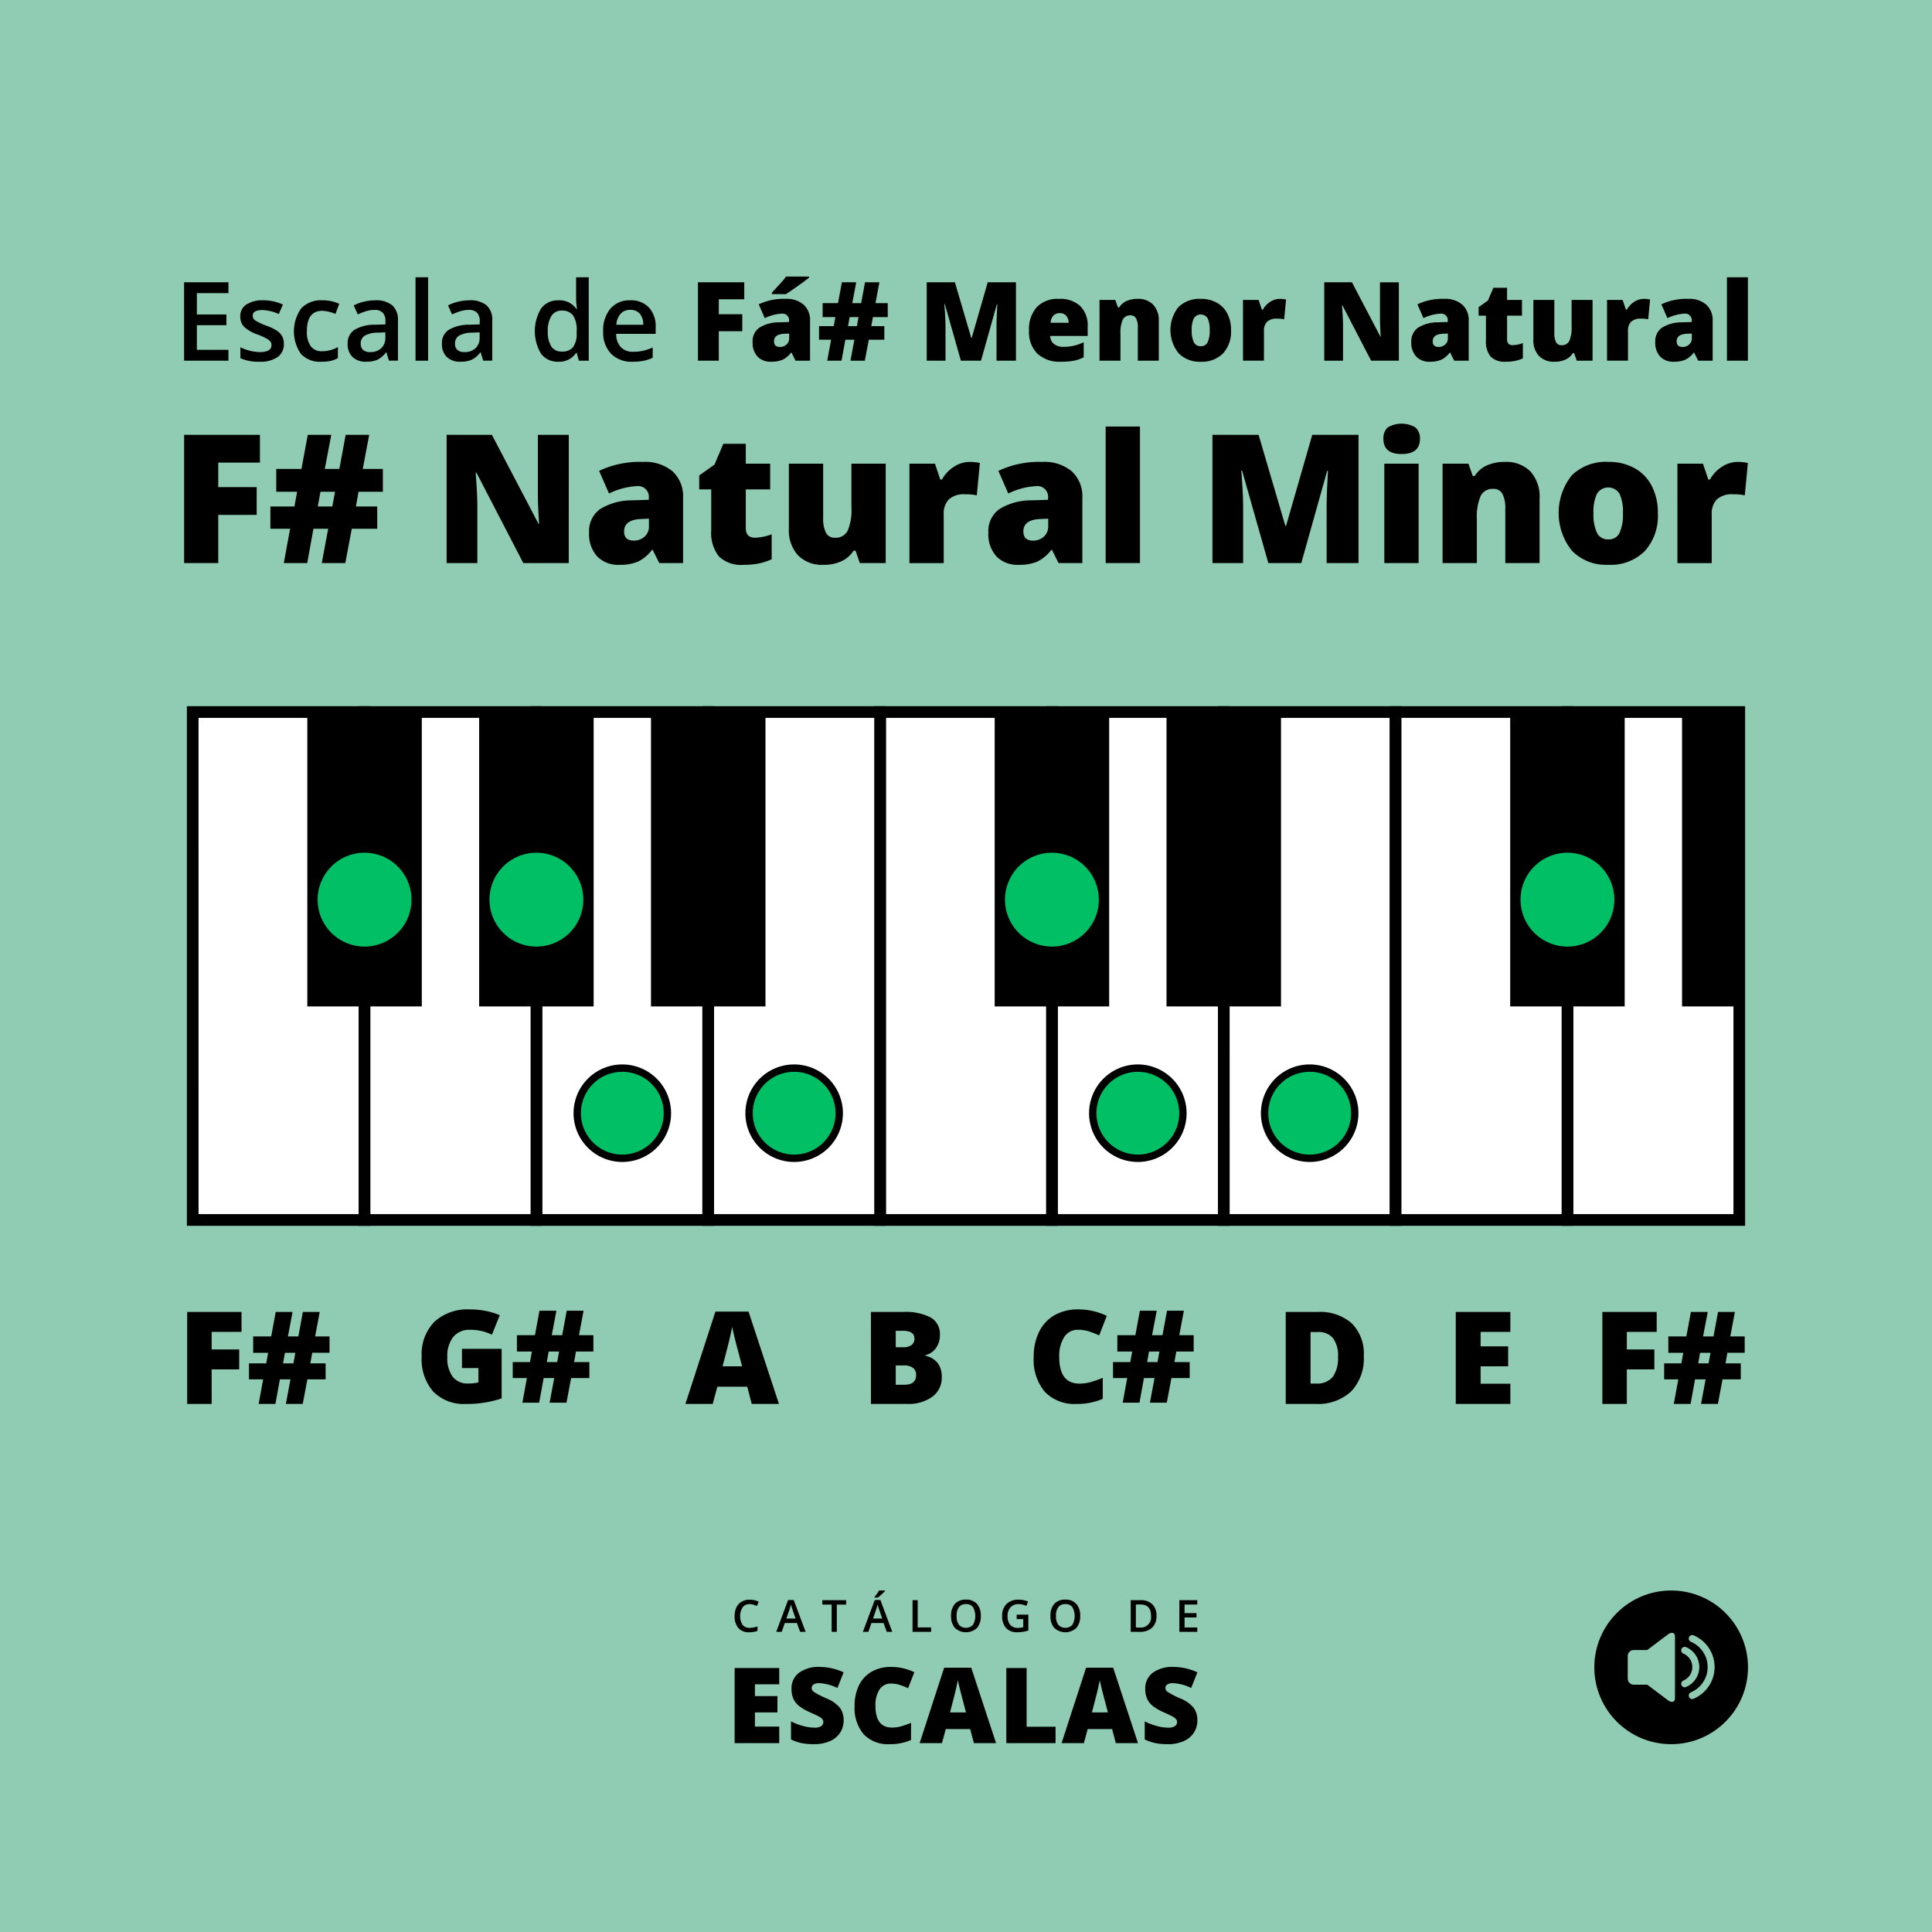 <svg xmlns="http://www.w3.org/2000/svg" width="300" height="300"><g transform="translate(-1700.6 -592.083)"><path fill="#8fccb3" d="M1700.6 592.083h300v300h-300z"/><circle cx="11.932" cy="11.932" r="11.932" transform="translate(1948.165 839.055)"/><path fill="#8fccb3" d="m1959.627 845.856-3.24 2.439h-2.1a.937.937 0 0 0-.934.934v3.517a.937.937 0 0 0 .934.933h2.1l3.24 2.439c.492.37 1.063.311 1.063-.332v-9.6c0-.641-.571-.7-1.063-.33ZM1963.579 855.869a.54.54 0 1 1-.419-1 4.255 4.255 0 0 0 .718-.391 4.3 4.3 0 0 0 1.548-1.875 4.2 4.2 0 0 0 .25-.809 4.383 4.383 0 0 0 0-1.7 4.2 4.2 0 0 0-.25-.809 4.336 4.336 0 0 0-.391-.719 4.382 4.382 0 0 0-.523-.633 4.325 4.325 0 0 0-.634-.523 4.255 4.255 0 0 0-.718-.391.54.54 0 1 1 .419-1 5.378 5.378 0 0 1 .905.489 5.269 5.269 0 0 1 .794.654 5.279 5.279 0 0 1 1.143 1.7 5.27 5.27 0 0 1 .314 1.017 5.264 5.264 0 0 1 0 2.122 5.324 5.324 0 0 1-1.457 2.716 5.32 5.32 0 0 1-1.7 1.143Z"/><path fill="#8fccb3" d="M1962.412 854.041a.54.54 0 0 1-.419-1 2.289 2.289 0 0 0 .383-.21 2.354 2.354 0 0 0 .338-.279 2.237 2.237 0 0 0 .622-1.153 2.242 2.242 0 0 0 .043-.454 2.3 2.3 0 0 0-.043-.453 2.2 2.2 0 0 0-.343-.815 2.351 2.351 0 0 0-.279-.338 2.291 2.291 0 0 0-.721-.489.54.54 0 0 1 .419-1 3.356 3.356 0 0 1 1.069 5.465 3.321 3.321 0 0 1-1.069.718Z"/><path d="M1817.01 841.171a1.323 1.323 0 0 0-1.09.492 2.58 2.58 0 0 0-.016 2.728 1.348 1.348 0 0 0 1.106.464 2.879 2.879 0 0 0 .607-.062q.293-.063.609-.16v.69a3.7 3.7 0 0 1-1.314.219 2.1 2.1 0 0 1-1.66-.655 2.739 2.739 0 0 1-.579-1.874 3.025 3.025 0 0 1 .281-1.343 2 2 0 0 1 .813-.882 2.456 2.456 0 0 1 1.249-.306 3.107 3.107 0 0 1 1.4.316l-.29.67a4.492 4.492 0 0 0-.527-.207 1.9 1.9 0 0 0-.589-.09ZM1824.838 845.475l-.492-1.367h-1.882l-.482 1.367h-.848l1.842-4.943h.876l1.842 4.943Zm-.7-2.061-.461-1.34c-.034-.09-.08-.232-.14-.425s-.1-.334-.123-.424a7.372 7.372 0 0 1-.266.906l-.444 1.283ZM1830.541 845.475h-.805v-4.233h-1.448v-.69h3.7v.69h-1.448ZM1838.294 845.475l-.492-1.367h-1.882l-.482 1.367h-.848l1.842-4.943h.876l1.842 4.943Zm-.7-2.061-.461-1.34c-.034-.09-.08-.232-.14-.425s-.1-.334-.123-.424a7.329 7.329 0 0 1-.266.906l-.444 1.283Zm-1.208-3.257v-.084q.191-.235.4-.526t.322-.495h.919v.071a6.88 6.88 0 0 1-.524.53 7.429 7.429 0 0 1-.587.5ZM1842.3 845.475v-4.923h.8v4.232h2.084v.691ZM1852.9 843.006a2.7 2.7 0 0 1-.6 1.87 2.527 2.527 0 0 1-3.415 0 2.705 2.705 0 0 1-.6-1.88 2.669 2.669 0 0 1 .6-1.872 2.213 2.213 0 0 1 1.714-.654 2.167 2.167 0 0 1 1.7.664 2.688 2.688 0 0 1 .601 1.872Zm-3.758 0a2.206 2.206 0 0 0 .367 1.38 1.5 1.5 0 0 0 2.112.064l.059-.059a2.8 2.8 0 0 0 0-2.759 1.285 1.285 0 0 0-1.08-.468 1.307 1.307 0 0 0-1.092.468 2.183 2.183 0 0 0-.364 1.374ZM1858.469 842.8h1.812v2.472a5.325 5.325 0 0 1-.853.206 6.088 6.088 0 0 1-.885.06 2.221 2.221 0 0 1-1.724-.662 2.664 2.664 0 0 1-.606-1.867 2.488 2.488 0 0 1 .684-1.86 2.565 2.565 0 0 1 1.882-.672 3.654 3.654 0 0 1 1.462.3l-.283.67a2.848 2.848 0 0 0-1.2-.276 1.615 1.615 0 0 0-1.246.495 1.912 1.912 0 0 0-.457 1.354 2.017 2.017 0 0 0 .412 1.371 1.5 1.5 0 0 0 1.187.47 3.913 3.913 0 0 0 .836-.1v-1.269h-1.021ZM1868.331 843.006a2.7 2.7 0 0 1-.6 1.87 2.527 2.527 0 0 1-3.415 0 2.7 2.7 0 0 1-.6-1.88 2.669 2.669 0 0 1 .6-1.872 2.213 2.213 0 0 1 1.714-.654 2.167 2.167 0 0 1 1.7.664 2.683 2.683 0 0 1 .601 1.872Zm-3.758 0a2.213 2.213 0 0 0 .367 1.38 1.5 1.5 0 0 0 2.112.064l.06-.059a2.8 2.8 0 0 0 0-2.759 1.284 1.284 0 0 0-1.079-.468 1.308 1.308 0 0 0-1.093.468 2.19 2.19 0 0 0-.37 1.374ZM1880.178 842.966a2.454 2.454 0 0 1-.677 1.864 2.719 2.719 0 0 1-1.95.645h-1.377v-4.923h1.522a2.517 2.517 0 0 1 1.828.633 2.365 2.365 0 0 1 .654 1.781Zm-.849.027q0-1.768-1.653-1.768h-.7v3.575h.571a1.584 1.584 0 0 0 1.779-1.8ZM1886.517 845.475h-2.785v-4.923h2.785v.68h-1.98v1.34h1.855v.674h-1.855v1.545h1.98ZM1821.6 862.758h-6.928v-11.669h6.928v2.53h-3.775v1.836h3.495v2.53h-3.495v2.2h3.775ZM1831.6 859.214a3.447 3.447 0 0 1-.55 1.928 3.606 3.606 0 0 1-1.589 1.308 5.88 5.88 0 0 1-2.434.467 9.854 9.854 0 0 1-1.955-.163 7.261 7.261 0 0 1-1.645-.572v-2.809a9.421 9.421 0 0 0 1.876.722 6.929 6.929 0 0 0 1.788.259 1.732 1.732 0 0 0 1.028-.243.748.748 0 0 0 .327-.627.693.693 0 0 0-.131-.419 1.532 1.532 0 0 0-.423-.363q-.291-.183-1.552-.75a7.468 7.468 0 0 1-1.713-1.006 3.087 3.087 0 0 1-.846-1.117 3.721 3.721 0 0 1-.275-1.493 2.993 2.993 0 0 1 1.173-2.514 5.174 5.174 0 0 1 3.225-.9 9.058 9.058 0 0 1 3.695.838l-.966 2.435a7.009 7.009 0 0 0-2.825-.751 1.479 1.479 0 0 0-.894.216.651.651 0 0 0-.279.535.77.77 0 0 0 .355.614 13.532 13.532 0 0 0 1.927.99 5.315 5.315 0 0 1 2.095 1.457 3.157 3.157 0 0 1 .588 1.958ZM1838.926 853.507a2.008 2.008 0 0 0-1.755.922 4.44 4.44 0 0 0-.631 2.543q0 3.367 2.562 3.368a5.254 5.254 0 0 0 1.5-.215 15.1 15.1 0 0 0 1.461-.519v2.666a8.082 8.082 0 0 1-3.3.646 5.23 5.23 0 0 1-4.051-1.532 6.321 6.321 0 0 1-1.409-4.429 7.078 7.078 0 0 1 .683-3.184 4.872 4.872 0 0 1 1.963-2.111 5.918 5.918 0 0 1 3.013-.739 8.307 8.307 0 0 1 3.616.822l-.966 2.483a10.729 10.729 0 0 0-1.293-.511 4.514 4.514 0 0 0-1.393-.21ZM1851.825 862.758l-.575-2.187h-3.791l-.591 2.187h-3.468l3.807-11.717h4.207l3.855 11.717Zm-1.229-4.773-.5-1.915q-.177-.637-.428-1.652t-.331-1.452q-.072.406-.283 1.34t-.938 3.68ZM1856.861 862.758v-11.669h3.153v9.123h4.493v2.546ZM1873.861 862.758l-.575-2.187h-3.791l-.591 2.187h-3.463l3.807-11.717h4.206l3.855 11.717Zm-1.229-4.773-.5-1.915q-.177-.637-.428-1.652t-.331-1.452q-.072.406-.283 1.34t-.938 3.68ZM1886.526 859.214a3.448 3.448 0 0 1-.55 1.928 3.6 3.6 0 0 1-1.589 1.308 5.879 5.879 0 0 1-2.434.467 9.872 9.872 0 0 1-1.956-.163 7.253 7.253 0 0 1-1.644-.572v-2.809a9.418 9.418 0 0 0 1.876.722 6.929 6.929 0 0 0 1.788.259 1.737 1.737 0 0 0 1.029-.243.75.75 0 0 0 .327-.627.694.694 0 0 0-.132-.419 1.532 1.532 0 0 0-.423-.363q-.291-.183-1.552-.75a7.476 7.476 0 0 1-1.712-1.006 3.076 3.076 0 0 1-.846-1.117 3.705 3.705 0 0 1-.276-1.493 3 3 0 0 1 1.173-2.514 5.177 5.177 0 0 1 3.225-.9 9.062 9.062 0 0 1 3.7.838l-.966 2.435a7.014 7.014 0 0 0-2.826-.751 1.481 1.481 0 0 0-.894.216.652.652 0 0 0-.279.535.77.77 0 0 0 .355.614 13.543 13.543 0 0 0 1.928.99 5.33 5.33 0 0 1 2.095 1.457 3.165 3.165 0 0 1 .583 1.958ZM1733.466 810.083h-3.8v-14.277h8.437v3.094h-4.639v2.725h4.278v3.1h-4.278ZM1749.082 802.143l-.293 1.641h2.373v2.481h-2.832l-.723 3.818h-2.617l.713-3.818h-1.641l-.693 3.818h-2.608l.7-3.818h-2.2v-2.481h2.676l.3-1.641h-2.324V799.6h2.8l.7-3.8h2.618l-.723 3.8h1.621l.7-3.8h2.617l-.713 3.8h2.237v2.539Zm-4.532 1.641h1.612l.3-1.641h-1.622ZM1772.332 801.528h6.162v7.7a16.907 16.907 0 0 1-5.517.86 6.668 6.668 0 0 1-5.1-1.914 7.664 7.664 0 0 1-1.8-5.459 7.171 7.171 0 0 1 1.973-5.381 7.586 7.586 0 0 1 5.527-1.924 12.246 12.246 0 0 1 2.544.254 10.668 10.668 0 0 1 2.085.645l-1.22 3.027a7.55 7.55 0 0 0-3.389-.762 3.223 3.223 0 0 0-2.612 1.1 4.748 4.748 0 0 0-.923 3.139 4.811 4.811 0 0 0 .835 3.052 2.893 2.893 0 0 0 2.407 1.05 7.046 7.046 0 0 0 1.582-.166v-2.236h-2.549ZM1790.037 801.948l-.293 1.641h2.373v2.48h-2.832l-.722 3.819h-2.617l.712-3.819h-1.64l-.694 3.819h-2.607l.7-3.819h-2.2v-2.48h2.676l.3-1.641h-2.324v-2.539h2.8l.7-3.8H1787l-.722 3.8h1.621l.7-3.8h2.617l-.713 3.8h2.236v2.539Zm-4.531 1.641h1.611l.3-1.641h-1.617ZM1817.331 810.083l-.7-2.676h-4.639l-.723 2.676h-4.238l4.658-14.336h5.147l4.717 14.336Zm-1.5-5.84-.615-2.344q-.216-.78-.523-2.021t-.4-1.778q-.089.5-.347 1.641t-1.147 4.5ZM1835.835 795.806h4.981a8.462 8.462 0 0 1 4.321.864 2.929 2.929 0 0 1 1.411 2.69 3.4 3.4 0 0 1-.615 2.051 2.749 2.749 0 0 1-1.621 1.094v.1a3.327 3.327 0 0 1 1.924 1.172 3.538 3.538 0 0 1 .6 2.129 3.646 3.646 0 0 1-1.46 3.062 6.393 6.393 0 0 1-3.979 1.118h-5.557Zm3.858 5.478h1.162a2.1 2.1 0 0 0 1.284-.342 1.188 1.188 0 0 0 .454-1.015q0-1.2-1.816-1.2h-1.084Zm0 2.822v3h1.357q1.807 0 1.807-1.523a1.31 1.31 0 0 0-.484-1.094 2.223 2.223 0 0 0-1.4-.381ZM1868 798.569a2.461 2.461 0 0 0-2.149 1.128 5.449 5.449 0 0 0-.771 3.11q0 4.122 3.135 4.122a6.417 6.417 0 0 0 1.836-.264 18.3 18.3 0 0 0 1.787-.635v3.262a9.9 9.9 0 0 1-4.043.791 6.4 6.4 0 0 1-4.956-1.875 7.735 7.735 0 0 1-1.724-5.42 8.645 8.645 0 0 1 .835-3.9 5.99 5.99 0 0 1 2.4-2.583 7.259 7.259 0 0 1 3.687-.9 10.164 10.164 0 0 1 4.424 1.006l-1.182 3.037a13.3 13.3 0 0 0-1.582-.625 5.537 5.537 0 0 0-1.697-.254ZM1883.256 801.948l-.293 1.641h2.373v2.48h-2.836l-.723 3.819h-2.617l.713-3.819h-1.641l-.693 3.819h-2.608l.7-3.819h-2.2v-2.48h2.676l.3-1.641h-2.307v-2.539h2.8l.7-3.8h2.617l-.723 3.8h1.621l.7-3.8h2.617l-.712 3.8h2.236v2.539Zm-4.531 1.641h1.611l.3-1.641h-1.621ZM1912.366 802.641a7.375 7.375 0 0 1-1.968 5.508 7.558 7.558 0 0 1-5.532 1.934h-4.619v-14.277h4.941a7.455 7.455 0 0 1 5.308 1.757 6.637 6.637 0 0 1 1.87 5.078Zm-4 .137a4.536 4.536 0 0 0-.777-2.91 2.871 2.871 0 0 0-2.358-.947h-1.131v8h.859a3.111 3.111 0 0 0 2.579-1.021 4.934 4.934 0 0 0 .824-3.122ZM1935.128 810.083h-8.477v-14.277h8.477v3.094h-4.619v2.246h4.277v3.1h-4.277v2.7h4.619ZM1953.213 810.083h-3.8v-14.277h8.437v3.094h-4.638v2.725h4.277v3.1h-4.277ZM1968.828 802.143l-.293 1.641h2.373v2.481h-2.832l-.723 3.818h-2.617l.713-3.818h-1.641l-.693 3.818h-2.608l.7-3.818h-2.2v-2.481h2.676l.3-1.641h-2.324V799.6h2.8l.7-3.8h2.618l-.723 3.8h1.621l.7-3.8h2.617l-.712 3.8h2.236v2.539Zm-4.531 1.641h1.611l.3-1.641h-1.621Z"/><path fill="#fff" d="M1783.892 702.646h26.683v78.874h-26.683z"/><path d="M1811.481 782.426h-28.495V701.74h28.495Zm-26.683-1.812h24.871v-77.062H1784.8Z"/><path fill="#fff" d="M1890.625 702.646h26.683v78.874h-26.683z"/><path d="M1918.215 782.426h-28.5V701.74h28.5Zm-26.684-1.812h24.869v-77.062h-24.872Z"/><path fill="#fff" d="M1730.525 702.646h26.683v78.874h-26.683z"/><path d="M1758.114 782.426h-28.495V701.74h28.495Zm-26.683-1.812h24.869v-77.062h-24.871Z"/><path fill="#fff" d="M1863.942 702.646h26.683v78.874h-26.683z"/><path d="M1891.531 782.426h-28.495V701.74h28.495Zm-26.683-1.812h24.871v-77.062h-24.871Z"/><path d="M1881.736 702.646h17.778v45.714h-17.778z"/><path fill="#fff" d="M1757.208 702.646h26.683v78.874h-26.683z"/><path d="M1784.8 782.426h-28.5V701.74h28.5Zm-26.684-1.812h24.872v-77.062h-24.872Z"/><path fill="#fff" d="M1837.259 702.646h26.683v78.874h-26.683z"/><path d="M1864.848 782.426h-28.495V701.74h28.495Zm-26.683-1.812h24.871v-77.062h-24.871ZM1775.003 702.646h17.778v45.714h-17.778z"/><path fill="#fff" d="M1810.575 702.646h26.683v78.874h-26.683z"/><path d="M1838.165 782.426h-28.5V701.74h28.5Zm-26.684-1.812h24.872v-77.062h-24.872Z"/><path d="M1801.686 702.646h17.778v45.714h-17.778zM1748.319 702.646h17.778v45.714h-17.778z"/><path fill="#fff" d="M1943.992 702.646h26.683v78.874h-26.683z"/><path d="M1971.581 782.426h-28.495V701.74h28.495Zm-26.683-1.812h24.871v-77.062H1944.9Z"/><path fill="#fff" d="M1917.309 702.646h26.683v78.874h-26.683z"/><path d="M1944.9 782.426h-28.5V701.74h28.5Zm-26.683-1.812h24.871v-77.062h-24.871ZM1855.053 702.646h17.778v45.714h-17.778z"/><path d="M1935.103 702.646h17.778v45.714h-17.778zM1961.787 702.646h8.889v45.714h-8.889z"/><circle cx="6.857" cy="6.857" r="6.857" fill="#00bf64" transform="translate(1937.135 724.923)"/><path fill="#00bf64" d="M1943.992 725.351a6.428 6.428 0 1 1-6.428 6.429 6.429 6.429 0 0 1 6.428-6.429m0-.857a7.286 7.286 0 1 0 7.286 7.286 7.294 7.294 0 0 0-7.286-7.286Z"/><circle cx="6.857" cy="6.857" r="6.857" fill="#00bf64" transform="translate(1857.085 724.923)"/><path fill="#00bf64" d="M1863.942 725.351a6.428 6.428 0 1 1-6.429 6.429 6.429 6.429 0 0 1 6.429-6.429m0-.857a7.286 7.286 0 1 0 7.286 7.286 7.294 7.294 0 0 0-7.286-7.286Z"/><circle cx="6.857" cy="6.857" r="6.857" fill="#00bf64" transform="translate(1750.351 724.923)"/><path fill="#00bf64" d="M1757.208 725.351a6.428 6.428 0 1 1-6.428 6.429 6.428 6.428 0 0 1 6.428-6.429m0-.857a7.286 7.286 0 1 0 7.286 7.286 7.293 7.293 0 0 0-7.286-7.286Z"/><circle cx="6.857" cy="6.857" r="6.857" fill="#00bf64" transform="translate(1777.035 724.923)"/><path fill="#00bf64" d="M1783.892 725.351a6.428 6.428 0 1 1-6.429 6.429 6.428 6.428 0 0 1 6.429-6.429m0-.857a7.286 7.286 0 1 0 7.286 7.286 7.294 7.294 0 0 0-7.286-7.286Z"/><circle cx="7" cy="7" r="7" fill="#00bf64" transform="translate(1896.967 757.94)"/><path d="M1903.967 758.511a6.428 6.428 0 1 1-6.429 6.429 6.429 6.429 0 0 1 6.429-6.429m0-1.143a7.572 7.572 0 1 0 7.571 7.572 7.58 7.58 0 0 0-7.571-7.572Z"/><circle cx="7" cy="7" r="7" fill="#00bf64" transform="translate(1870.284 757.94)"/><path d="M1877.284 758.511a6.428 6.428 0 1 1-6.429 6.429 6.428 6.428 0 0 1 6.429-6.429m0-1.143a7.572 7.572 0 1 0 7.571 7.572 7.581 7.581 0 0 0-7.571-7.572Z"/><circle cx="7" cy="7" r="7" fill="#00bf64" transform="translate(1790.233 757.94)"/><path d="M1797.233 758.511a6.428 6.428 0 1 1-6.428 6.429 6.428 6.428 0 0 1 6.428-6.429m0-1.143a7.572 7.572 0 1 0 7.572 7.572 7.581 7.581 0 0 0-7.572-7.572Z"/><circle cx="7" cy="7" r="7" fill="#00bf64" transform="translate(1816.917 757.94)"/><path d="M1823.917 758.511a6.428 6.428 0 1 1-6.429 6.429 6.428 6.428 0 0 1 6.429-6.429m0-1.143a7.572 7.572 0 1 0 7.571 7.572 7.581 7.581 0 0 0-7.571-7.572ZM1736.071 648.088h-6.884v-12.17h6.884v1.682h-4.9v3.313h4.587v1.664h-4.587v3.823h4.9ZM1744.677 645.466a2.407 2.407 0 0 1-.982 2.068 4.7 4.7 0 0 1-2.813.72 6.639 6.639 0 0 1-2.955-.558v-1.689a7.26 7.26 0 0 0 3.021.749q1.806 0 1.807-1.091a.863.863 0 0 0-.2-.582 2.347 2.347 0 0 0-.658-.483 11.386 11.386 0 0 0-1.273-.566 5.9 5.9 0 0 1-2.152-1.232 2.282 2.282 0 0 1-.562-1.6 2.1 2.1 0 0 1 .953-1.836 4.53 4.53 0 0 1 2.593-.653 7.339 7.339 0 0 1 3.072.658l-.633 1.473a6.821 6.821 0 0 0-2.505-.616q-1.549 0-1.549.882a.889.889 0 0 0 .4.733 8.881 8.881 0 0 0 1.761.824 8.052 8.052 0 0 1 1.656.807 2.419 2.419 0 0 1 .766.845 2.453 2.453 0 0 1 .253 1.147ZM1750.5 648.254a4.029 4.029 0 0 1-3.175-1.219 6.177 6.177 0 0 1 .05-7.071 4.211 4.211 0 0 1 3.283-1.249 6.166 6.166 0 0 1 2.622.541l-.591 1.573a5.922 5.922 0 0 0-2.048-.483q-2.388 0-2.388 3.172a3.793 3.793 0 0 0 .6 2.326 2.06 2.06 0 0 0 1.744.779 5.005 5.005 0 0 0 2.472-.65v1.707a3.882 3.882 0 0 1-1.12.441 6.762 6.762 0 0 1-1.449.133ZM1760.992 648.088l-.392-1.282h-.066a3.774 3.774 0 0 1-1.34 1.144 4.232 4.232 0 0 1-1.731.3 2.929 2.929 0 0 1-2.119-.733 2.741 2.741 0 0 1-.761-2.072 2.431 2.431 0 0 1 1.057-2.147 6.085 6.085 0 0 1 3.221-.791l1.59-.05v-.492a1.867 1.867 0 0 0-.412-1.319 1.683 1.683 0 0 0-1.278-.437 4.411 4.411 0 0 0-1.357.209 10.079 10.079 0 0 0-1.248.491l-.633-1.4a6.809 6.809 0 0 1 1.64-.595 7.544 7.544 0 0 1 1.681-.2 3.978 3.978 0 0 1 2.651.766 3 3 0 0 1 .9 2.4v6.2Zm-2.914-1.332a2.426 2.426 0 0 0 1.711-.595 2.159 2.159 0 0 0 .645-1.669v-.8l-1.182.05a4.051 4.051 0 0 0-2.01.461 1.4 1.4 0 0 0-.628 1.262 1.232 1.232 0 0 0 .366.953 1.575 1.575 0 0 0 1.098.338ZM1767.076 648.088h-1.955v-12.952h1.955ZM1775.633 648.088l-.391-1.282h-.066a3.775 3.775 0 0 1-1.341 1.144 4.226 4.226 0 0 1-1.731.3 2.926 2.926 0 0 1-2.118-.733 2.738 2.738 0 0 1-.762-2.072 2.431 2.431 0 0 1 1.057-2.147 6.089 6.089 0 0 1 3.222-.791l1.589-.05v-.492a1.863 1.863 0 0 0-.412-1.319 1.681 1.681 0 0 0-1.277-.437 4.412 4.412 0 0 0-1.357.209 10.093 10.093 0 0 0-1.249.491l-.632-1.4a6.783 6.783 0 0 1 1.639-.595 7.546 7.546 0 0 1 1.682-.2 3.979 3.979 0 0 1 2.651.766 3 3 0 0 1 .9 2.4v6.2Zm-2.913-1.332a2.43 2.43 0 0 0 1.711-.595 2.16 2.16 0 0 0 .645-1.669v-.8l-1.182.05a4.051 4.051 0 0 0-2.011.461 1.4 1.4 0 0 0-.628 1.262 1.232 1.232 0 0 0 .366.953 1.578 1.578 0 0 0 1.099.338ZM1787.3 648.254a3.206 3.206 0 0 1-2.689-1.249 6.843 6.843 0 0 1 .013-7.029 3.238 3.238 0 0 1 2.709-1.261 3.176 3.176 0 0 1 2.764 1.34h.1a11.762 11.762 0 0 1-.141-1.565v-3.354h1.964v12.952h-1.531l-.342-1.208h-.091a3.127 3.127 0 0 1-2.756 1.374Zm.524-1.581a2.128 2.128 0 0 0 1.756-.679 3.564 3.564 0 0 0 .566-2.2v-.275a4.119 4.119 0 0 0-.566-2.472 2.1 2.1 0 0 0-1.773-.733 1.8 1.8 0 0 0-1.589.837 4.282 4.282 0 0 0-.558 2.385 4.175 4.175 0 0 0 .541 2.334 1.826 1.826 0 0 0 1.618.803ZM1798.831 648.254a4.457 4.457 0 0 1-3.359-1.253 4.756 4.756 0 0 1-1.211-3.45 5.218 5.218 0 0 1 1.124-3.546 3.882 3.882 0 0 1 3.088-1.29 3.794 3.794 0 0 1 2.88 1.107 4.229 4.229 0 0 1 1.057 3.046v1.058h-6.134a3.026 3.026 0 0 0 .724 2.06 2.522 2.522 0 0 0 1.923.72 7.14 7.14 0 0 0 1.519-.154 7.98 7.98 0 0 0 1.511-.512v1.59a6.033 6.033 0 0 1-1.449.482 8.823 8.823 0 0 1-1.673.142Zm-.358-8.057a1.966 1.966 0 0 0-1.494.591 2.818 2.818 0 0 0-.67 1.723h4.178a2.551 2.551 0 0 0-.549-1.728 1.878 1.878 0 0 0-1.465-.583ZM1812.216 648.088h-3.238v-12.17h7.191v2.639h-3.953v2.322h3.646v2.639h-3.646ZM1824.127 648.088l-.624-1.249h-.067a3.692 3.692 0 0 1-1.34 1.115 4.424 4.424 0 0 1-1.765.3 2.765 2.765 0 0 1-2.1-.8 3.116 3.116 0 0 1-.766-2.248 2.559 2.559 0 0 1 1.048-2.243 5.742 5.742 0 0 1 3.039-.828l1.573-.05v-.133a1.023 1.023 0 0 0-1.149-1.165 6.871 6.871 0 0 0-2.622.7l-.94-2.148a9.044 9.044 0 0 1 4.161-.849 4.047 4.047 0 0 1 2.81.9 3.216 3.216 0 0 1 1 2.514v6.185Zm-3.663-10.33v-.242q1.282-1.372 1.628-1.773t.57-.715h3.562v.174q-.666.534-1.831 1.357t-1.765 1.2Zm1.249 8.2a1.465 1.465 0 0 0 1.011-.375 1.245 1.245 0 0 0 .421-.974v-.732l-.75.033q-1.605.059-1.606 1.182 0 .865.924.865ZM1836.146 641.32l-.25 1.4h2.023v2.114h-2.414l-.616 3.255h-2.231l.608-3.255h-1.4l-.591 3.255h-2.223l.6-3.255h-1.873v-2.114h2.281l.258-1.4h-1.981v-2.164h2.388l.6-3.238h2.23l-.615 3.238h1.381l.6-3.238h2.23l-.607 3.238h1.906v2.164Zm-3.862 1.4h1.373l.258-1.4h-1.381ZM1849.805 648.088l-2.488-8.765h-.075q.174 2.238.175 3.479v5.286h-2.917v-12.17h4.378l2.539 8.64h.067l2.488-8.64h4.387v12.17h-3.021v-5.336q0-.416.012-.924t.112-2.489h-.074l-2.456 8.749ZM1865.345 648.254a5.064 5.064 0 0 1-3.658-1.253 4.718 4.718 0 0 1-1.3-3.566 5.137 5.137 0 0 1 1.207-3.667 4.511 4.511 0 0 1 3.446-1.278 4.576 4.576 0 0 1 3.292 1.111 4.224 4.224 0 0 1 1.161 3.2v1.448h-5.819a1.612 1.612 0 0 0 .579 1.24 2.265 2.265 0 0 0 1.486.45 7.189 7.189 0 0 0 1.577-.162 7.811 7.811 0 0 0 1.561-.554v2.339a5.745 5.745 0 0 1-1.582.541 10.935 10.935 0 0 1-1.95.151Zm-.191-7.55a1.35 1.35 0 0 0-.961.363 1.7 1.7 0 0 0-.454 1.136h2.8a1.623 1.623 0 0 0-.387-1.091 1.282 1.282 0 0 0-.998-.412ZM1877.282 648.088v-5.144a2.946 2.946 0 0 0-.271-1.42.924.924 0 0 0-.87-.478 1.259 1.259 0 0 0-1.19.657 4.989 4.989 0 0 0-.366 2.256v4.129h-3.255v-9.431h2.456l.408 1.165h.191a2.582 2.582 0 0 1 1.153-1 4.075 4.075 0 0 1 1.694-.333 3.215 3.215 0 0 1 2.435.908 3.545 3.545 0 0 1 .87 2.555v6.135ZM1891.757 643.351a4.992 4.992 0 0 1-1.245 3.609 4.6 4.6 0 0 1-3.483 1.294 4.51 4.51 0 0 1-3.417-1.324 5.731 5.731 0 0 1-.025-7.162 4.647 4.647 0 0 1 3.492-1.278 4.978 4.978 0 0 1 2.455.591 4.04 4.04 0 0 1 1.644 1.694 5.468 5.468 0 0 1 .579 2.576Zm-6.11 0a4.175 4.175 0 0 0 .325 1.852 1.126 1.126 0 0 0 1.09.637 1.1 1.1 0 0 0 1.07-.637 4.333 4.333 0 0 0 .312-1.852 4.134 4.134 0 0 0-.316-1.823 1.254 1.254 0 0 0-2.156 0 4.012 4.012 0 0 0-.325 1.823ZM1899.306 638.49a4.663 4.663 0 0 1 .808.067l.183.033-.292 3.072a4.759 4.759 0 0 0-1.107-.1 2.108 2.108 0 0 0-1.548.487 1.906 1.906 0 0 0-.483 1.4v4.637h-3.254v-9.431h2.422l.508 1.506h.158a3.266 3.266 0 0 1 1.136-1.211 2.719 2.719 0 0 1 1.469-.46ZM1917.818 648.088h-4.312l-4.445-8.574h-.074q.157 2.023.158 3.088v5.486h-2.914v-12.17h4.3l4.428 8.457h.041q-.116-1.839-.116-2.955v-5.5h2.93ZM1926.408 648.088l-.624-1.249h-.067a3.692 3.692 0 0 1-1.34 1.115 4.421 4.421 0 0 1-1.765.3 2.766 2.766 0 0 1-2.1-.8 3.116 3.116 0 0 1-.766-2.248 2.557 2.557 0 0 1 1.049-2.243 5.735 5.735 0 0 1 3.038-.828l1.573-.05v-.133a1.022 1.022 0 0 0-1.148-1.165 6.872 6.872 0 0 0-2.623.7l-.94-2.148a9.048 9.048 0 0 1 4.162-.849 4.046 4.046 0 0 1 2.809.9 3.216 3.216 0 0 1 .995 2.514v6.185Zm-2.414-2.131a1.466 1.466 0 0 0 1.011-.375 1.241 1.241 0 0 0 .421-.974v-.732l-.749.033q-1.607.059-1.607 1.182 0 .866.924.866ZM1935.5 645.682a4.832 4.832 0 0 0 1.573-.325v2.373a6.426 6.426 0 0 1-1.253.4 7.05 7.05 0 0 1-1.394.121 3.048 3.048 0 0 1-2.364-.8 3.6 3.6 0 0 1-.724-2.468V641.1h-1.141v-1.324l1.449-1.024.84-1.981h2.131v1.89h2.314v2.439h-2.314v3.67q-.002.913.883.912ZM1945.436 648.088l-.408-1.174h-.191a2.656 2.656 0 0 1-1.136.995 3.962 3.962 0 0 1-1.711.345 3.2 3.2 0 0 1-2.422-.9 3.54 3.54 0 0 1-.866-2.551v-6.143h3.255v5.152a2.954 2.954 0 0 0 .262 1.4.907.907 0 0 0 .861.475 1.255 1.255 0 0 0 1.2-.662 5.032 5.032 0 0 0 .358-2.235v-4.128h3.254v9.431ZM1955.832 638.49a4.663 4.663 0 0 1 .808.067l.183.033-.292 3.072a4.759 4.759 0 0 0-1.107-.1 2.108 2.108 0 0 0-1.548.487 1.906 1.906 0 0 0-.483 1.4v4.637h-3.254v-9.431h2.422l.508 1.506h.158a3.266 3.266 0 0 1 1.136-1.211 2.719 2.719 0 0 1 1.469-.46ZM1964.289 648.088l-.624-1.249h-.067a3.692 3.692 0 0 1-1.34 1.115 4.42 4.42 0 0 1-1.764.3 2.769 2.769 0 0 1-2.1-.8 3.116 3.116 0 0 1-.766-2.248 2.557 2.557 0 0 1 1.049-2.243 5.735 5.735 0 0 1 3.038-.828l1.573-.05v-.133a1.022 1.022 0 0 0-1.148-1.165 6.867 6.867 0 0 0-2.622.7l-.941-2.148a9.048 9.048 0 0 1 4.162-.849 4.044 4.044 0 0 1 2.809.9 3.217 3.217 0 0 1 .995 2.514v6.185Zm-2.414-2.131a1.465 1.465 0 0 0 1.011-.375 1.241 1.241 0 0 0 .421-.974v-.732l-.749.033q-1.606.059-1.607 1.182 0 .866.924.866ZM1972.013 648.088h-3.254v-12.952h3.254ZM1734.491 679.516h-5.3V659.6h11.77v4.319h-6.471v3.8h5.967v4.318h-5.967ZM1756.274 668.44l-.408 2.289h3.31v3.46h-3.951l-1.008 5.327h-3.651l.995-5.327h-2.289l-.967 5.327h-3.637l.98-5.327h-3.065v-3.46h3.733l.422-2.289h-3.238v-3.54h3.91l.981-5.3h3.651l-1.009 5.3h2.262l.981-5.3h3.651l-.995 5.3h3.12v3.541Zm-6.321 2.289h2.248l.422-2.289h-2.261ZM1788.915 679.516h-7.057l-7.274-14.032h-.123q.258 3.31.259 5.054v8.978h-4.768V659.6h7.029l7.248 13.841h.081q-.191-3.011-.19-4.836V659.6h4.8ZM1802.974 679.516l-1.022-2.043h-.109a6.067 6.067 0 0 1-2.193 1.825 7.247 7.247 0 0 1-2.888.49 4.529 4.529 0 0 1-3.433-1.307 5.1 5.1 0 0 1-1.254-3.678 4.186 4.186 0 0 1 1.717-3.672 9.383 9.383 0 0 1 4.972-1.355l2.575-.082v-.218a1.674 1.674 0 0 0-1.88-1.907 11.237 11.237 0 0 0-4.291 1.144l-1.539-3.515a14.807 14.807 0 0 1 6.811-1.389 6.619 6.619 0 0 1 4.6 1.471 5.262 5.262 0 0 1 1.628 4.114v10.122Zm-3.951-3.487a2.4 2.4 0 0 0 1.655-.613 2.035 2.035 0 0 0 .689-1.594v-1.2l-1.227.054q-2.63.1-2.629 1.935 0 1.419 1.512 1.418ZM1817.85 675.579a7.925 7.925 0 0 0 2.575-.531v3.882a10.509 10.509 0 0 1-2.05.661 11.584 11.584 0 0 1-2.282.2 4.986 4.986 0 0 1-3.869-1.314 5.887 5.887 0 0 1-1.185-4.039v-6.362h-1.866v-2.166l2.37-1.676 1.376-3.242h3.487v3.092h3.788v3.992h-3.788v6.008q0 1.496 1.444 1.495ZM1834.116 679.516l-.667-1.921h-.314a4.333 4.333 0 0 1-1.859 1.628 6.473 6.473 0 0 1-2.8.565 5.229 5.229 0 0 1-3.964-1.478 5.789 5.789 0 0 1-1.417-4.175v-10.054h5.327v8.433a4.847 4.847 0 0 0 .429 2.289 1.487 1.487 0 0 0 1.41.776 2.053 2.053 0 0 0 1.962-1.083 8.252 8.252 0 0 0 .585-3.658v-6.757h5.327v15.435ZM1851.132 663.809a7.665 7.665 0 0 1 1.321.109l.3.054-.477 5.027a7.841 7.841 0 0 0-1.812-.163 3.454 3.454 0 0 0-2.534.8 3.124 3.124 0 0 0-.79 2.3v7.588h-5.327v-15.443h3.964l.832 2.466h.258a5.334 5.334 0 0 1 1.86-1.982 4.451 4.451 0 0 1 2.405-.756ZM1864.973 679.516l-1.022-2.043h-.109a6.076 6.076 0 0 1-2.193 1.825 7.249 7.249 0 0 1-2.889.49 4.53 4.53 0 0 1-3.433-1.307 5.1 5.1 0 0 1-1.253-3.678 4.184 4.184 0 0 1 1.717-3.672 9.38 9.38 0 0 1 4.972-1.355l2.575-.082v-.218a1.674 1.674 0 0 0-1.88-1.907 11.245 11.245 0 0 0-4.292 1.144l-1.539-3.515a14.812 14.812 0 0 1 6.812-1.389 6.617 6.617 0 0 1 4.6 1.471 5.26 5.26 0 0 1 1.628 4.114v10.122Zm-3.951-3.487a2.4 2.4 0 0 0 1.655-.613 2.038 2.038 0 0 0 .688-1.594v-1.2l-1.226.054q-2.63.1-2.629 1.935 0 1.419 1.512 1.418ZM1877.615 679.516h-5.327v-21.2h5.327ZM1897.545 679.516l-4.073-14.345h-.123q.287 3.664.286 5.694v8.651h-4.768V659.6h7.166l4.155 14.141h.109l4.073-14.141h7.18v19.917h-4.95v-8.732q0-.681.02-1.512t.184-4.074h-.123l-4.018 14.318ZM1915.419 660.24a2.249 2.249 0 0 1 .667-1.785 4.232 4.232 0 0 1 4.319.013 2.237 2.237 0 0 1 .681 1.772q0 2.343-2.847 2.343-2.82 0-2.82-2.343Zm5.463 19.276h-5.327v-15.435h5.327ZM1934.341 679.516V671.1a4.823 4.823 0 0 0-.443-2.323 1.512 1.512 0 0 0-1.423-.783 2.06 2.06 0 0 0-1.948 1.076 8.147 8.147 0 0 0-.6 3.692v6.757h-5.327v-15.438h4.019l.667 1.907h.313a4.219 4.219 0 0 1 1.887-1.634 6.656 6.656 0 0 1 2.772-.545 5.259 5.259 0 0 1 3.985 1.485 5.8 5.8 0 0 1 1.424 4.182v10.04ZM1958.032 671.765a8.168 8.168 0 0 1-2.037 5.9 7.537 7.537 0 0 1-5.7 2.118 7.381 7.381 0 0 1-5.592-2.166 9.377 9.377 0 0 1-.041-11.722 7.607 7.607 0 0 1 5.714-2.091 8.144 8.144 0 0 1 4.019.967 6.6 6.6 0 0 1 2.691 2.772 8.958 8.958 0 0 1 .946 4.222Zm-10 0a6.843 6.843 0 0 0 .532 3.031 1.847 1.847 0 0 0 1.784 1.042 1.8 1.8 0 0 0 1.751-1.042 7.1 7.1 0 0 0 .511-3.031 6.741 6.741 0 0 0-.518-2.984 2.051 2.051 0 0 0-3.528-.007 6.572 6.572 0 0 0-.532 2.991ZM1970.388 663.809a7.665 7.665 0 0 1 1.321.109l.3.054-.477 5.027a7.841 7.841 0 0 0-1.812-.163 3.454 3.454 0 0 0-2.534.8 3.125 3.125 0 0 0-.79 2.3v7.588h-5.327v-15.443h3.965l.831 2.466h.258a5.341 5.341 0 0 1 1.86-1.982 4.451 4.451 0 0 1 2.405-.756Z"/></g></svg>